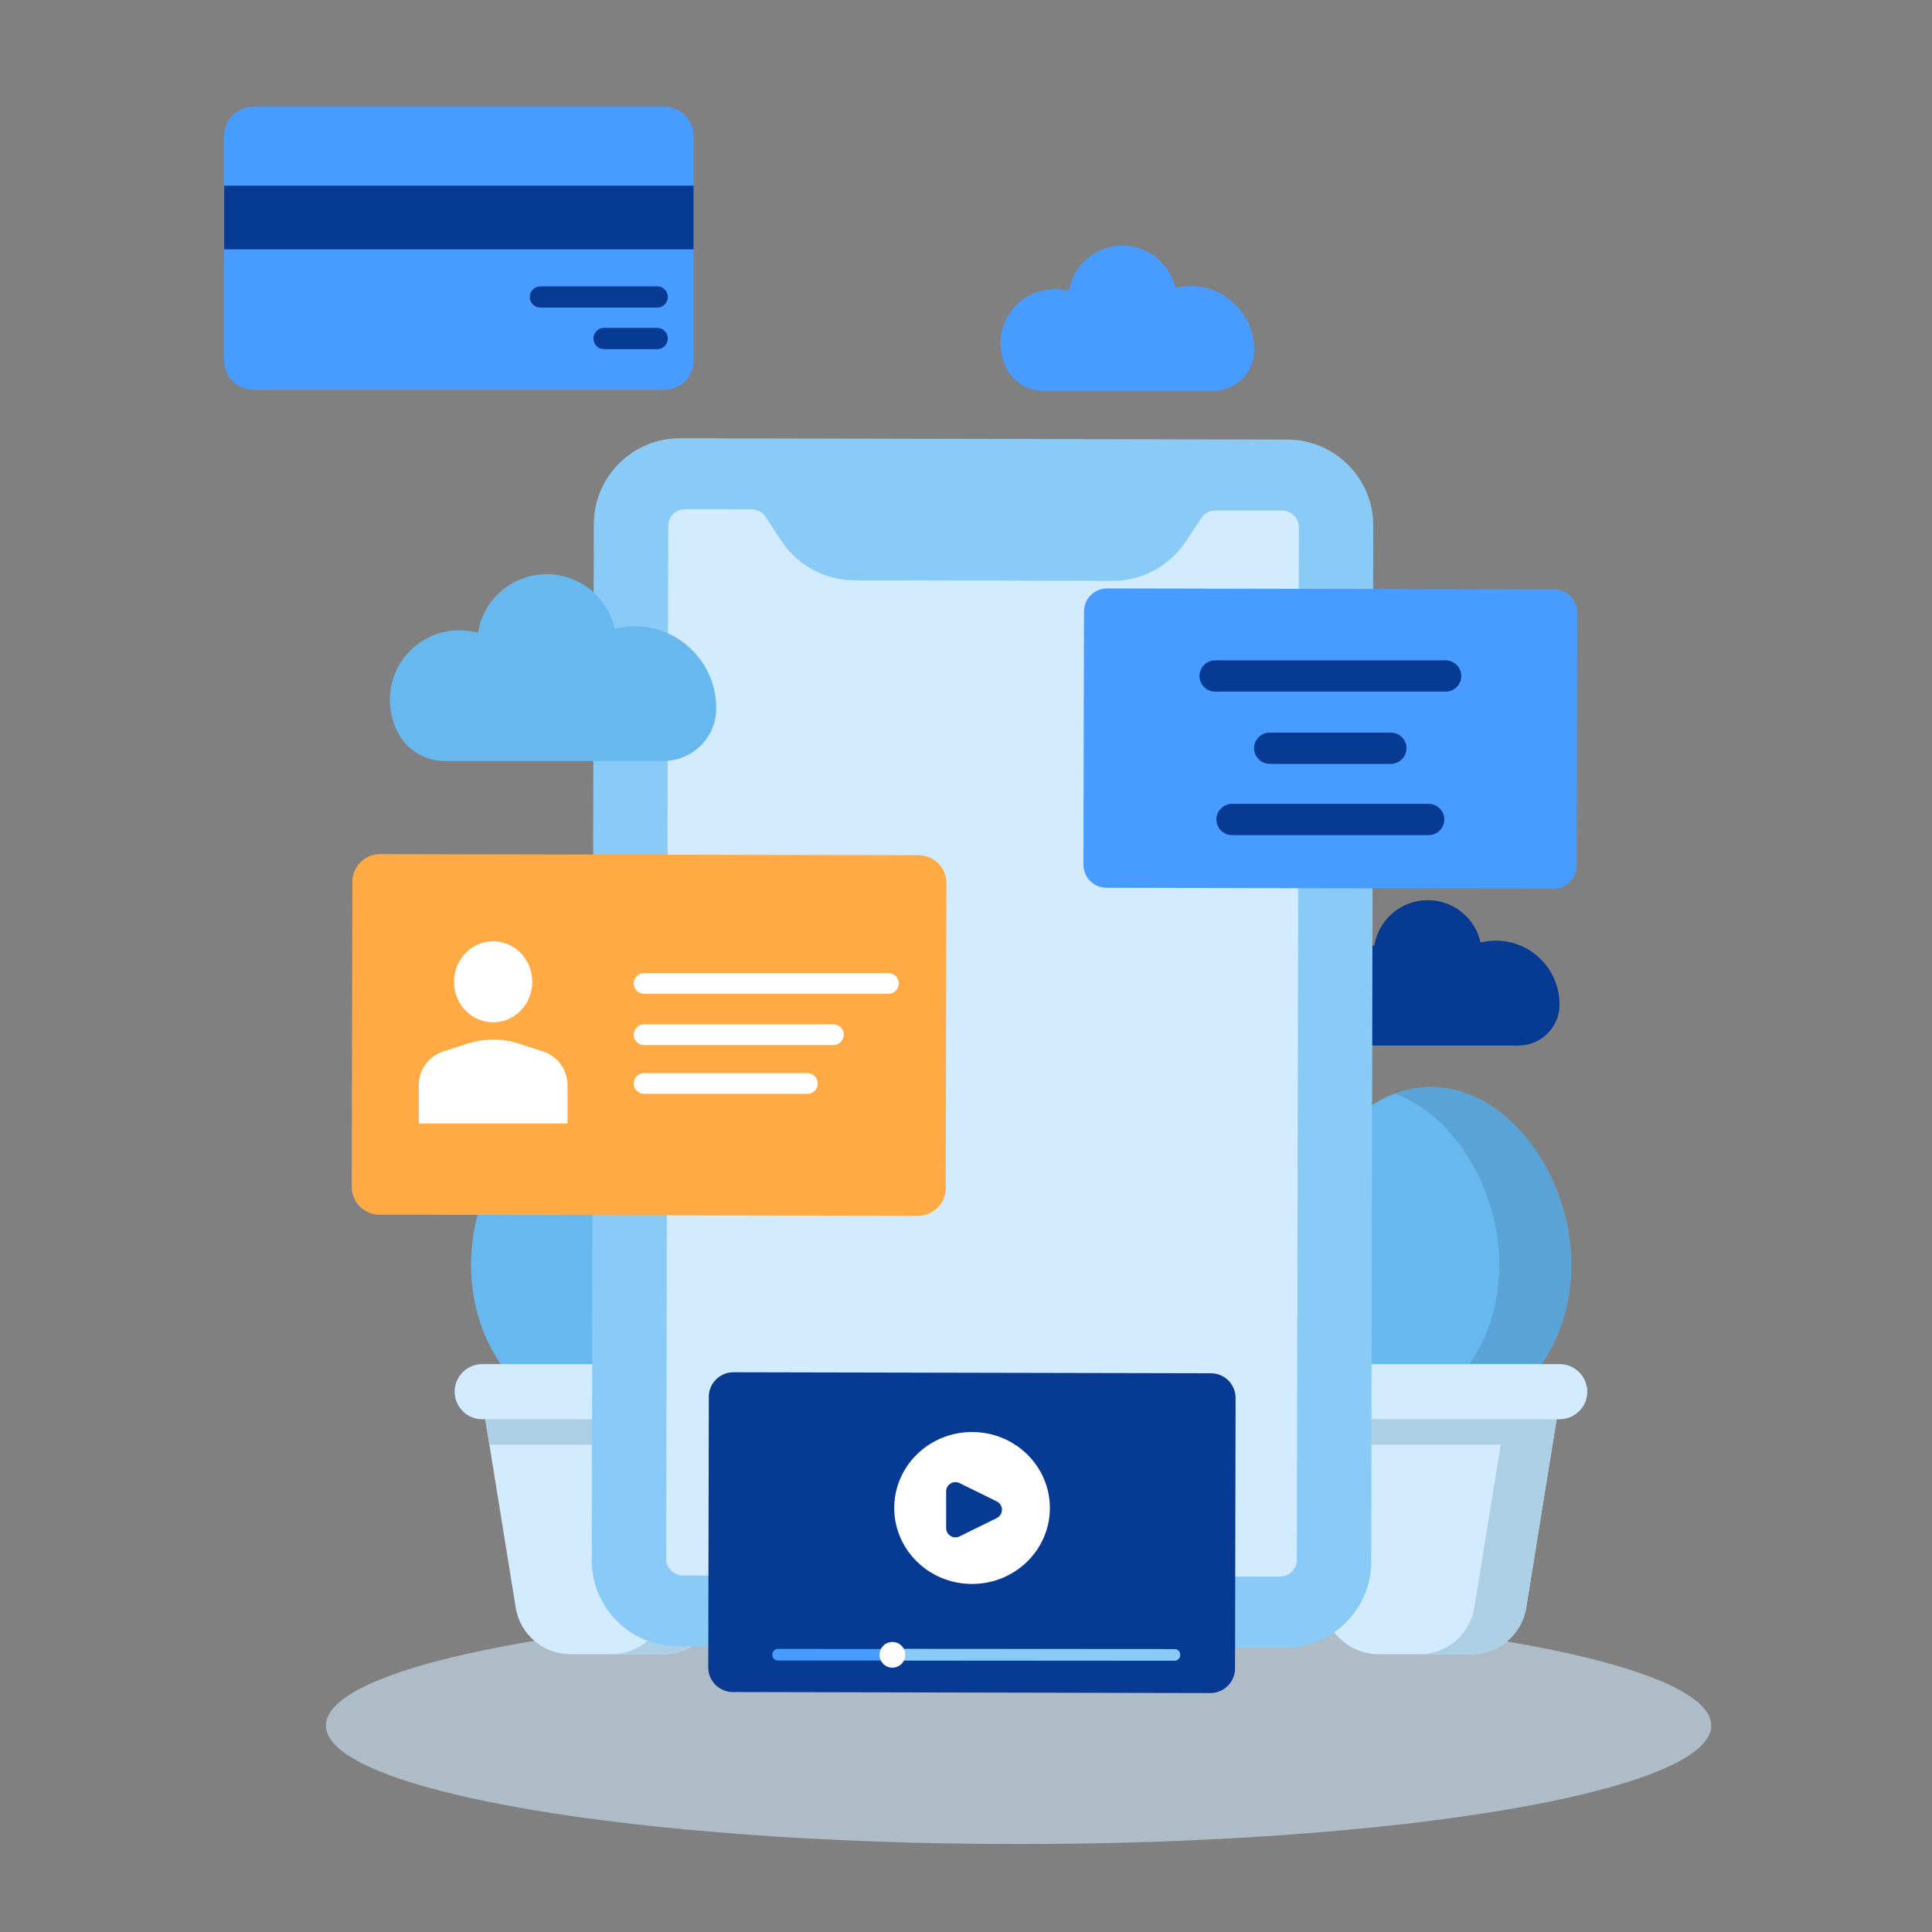 <?xml version="1.0" encoding="UTF-8"?> <svg xmlns="http://www.w3.org/2000/svg" width="181" height="181" viewBox="0 0 181 181" fill="none"><rect x="0" y="0" width="181" height="181" fill="#808080" stroke="none"/> <path d="M64.975 12.705V33.804C64.975 35.286 63.753 36.508 62.271 36.508H23.713C22.222 36.508 21 35.286 21 33.804V12.705C21 11.222 22.222 10 23.713 10H62.279C63.753 10 64.975 11.222 64.975 12.705Z" fill="#489BFF"></path> <path d="M64.975 17.394H21V23.358H64.975V17.394Z" fill="#073A93"></path> <path d="M61.569 26.825H50.629C50.083 26.825 49.632 27.267 49.632 27.822C49.632 28.368 50.074 28.819 50.629 28.819H61.569C62.115 28.819 62.566 28.377 62.566 27.822C62.566 27.276 62.115 26.825 61.569 26.825Z" fill="#073A93"></path> <path d="M61.569 30.718H56.593C56.047 30.718 55.596 31.16 55.596 31.715C55.596 32.261 56.038 32.712 56.593 32.712H61.569C62.115 32.712 62.566 32.269 62.566 31.715C62.566 31.16 62.115 30.718 61.569 30.718Z" fill="#073A93"></path> <path opacity="0.56" d="M95.428 172.76C131.267 172.76 160.32 167.788 160.32 161.656C160.32 155.523 131.267 150.551 95.428 150.551C59.589 150.551 30.535 155.523 30.535 161.656C30.535 167.788 59.589 172.76 95.428 172.76Z" fill="#D2EBFF"></path> <path d="M147.222 118.521C147.222 110.182 141.336 101.834 134.072 101.834C126.808 101.834 120.922 110.191 120.922 118.521C120.922 126.86 126.808 133.613 134.072 133.613C141.336 133.613 147.222 126.852 147.222 118.521Z" fill="#67B8EF"></path> <path opacity="0.25" d="M134.072 101.834C132.902 101.834 131.775 102.068 130.7 102.467C136.326 104.539 140.469 111.526 140.469 118.521C140.469 125.517 136.317 131.377 130.7 133.093C131.775 133.422 132.902 133.613 134.072 133.613C141.336 133.613 147.222 126.86 147.222 118.521C147.222 110.182 141.336 101.834 134.072 101.834Z" fill="#34648C"></path> <path d="M70.428 118.521C70.428 110.182 64.542 101.834 57.278 101.834C50.014 101.834 44.128 110.191 44.128 118.521C44.128 126.86 50.014 133.613 57.278 133.613C64.542 133.613 70.428 126.852 70.428 118.521Z" fill="#67B8EF"></path> <path opacity="0.25" d="M57.278 101.834C56.108 101.834 54.981 102.068 53.906 102.467C59.532 104.539 63.675 111.526 63.675 118.521C63.675 125.517 59.523 131.377 53.906 133.093C54.981 133.422 56.108 133.613 57.278 133.613C64.542 133.613 70.428 126.86 70.428 118.521C70.428 110.182 64.542 101.834 57.278 101.834Z" fill="#34648C"></path> <path d="M45.454 132.894L48.315 150.612C48.722 153.126 50.889 154.972 53.438 154.972H62.158C64.707 154.972 66.874 153.126 67.281 150.612L70.142 132.894H45.454Z" fill="#D2EBFF"></path> <path d="M70.142 132.894H65.279H45.454L45.853 135.347H64.889L62.418 150.612C62.011 153.126 59.844 154.972 57.295 154.972H62.158C64.707 154.972 66.874 153.126 67.281 150.612L69.752 135.347L70.142 132.894Z" fill="#ACCFE5"></path> <path d="M70.411 127.796H45.176C43.755 127.796 42.593 128.958 42.593 130.38C42.593 131.801 43.755 132.963 45.176 132.963H70.419C71.841 132.963 73.002 131.801 73.002 130.38C72.994 128.958 71.832 127.796 70.411 127.796Z" fill="#D2EBFF"></path> <path d="M121.156 132.894L124.017 150.612C124.424 153.126 126.591 154.972 129.14 154.972H137.86C140.409 154.972 142.576 153.126 142.983 150.612L145.844 132.894H121.156Z" fill="#D2EBFF"></path> <path d="M145.844 132.894H140.981H121.156L121.555 135.347H140.591L138.12 150.612C137.713 153.126 135.546 154.972 132.997 154.972H137.86C140.409 154.972 142.576 153.126 142.983 150.612L145.445 135.347L145.844 132.894Z" fill="#ACCFE5"></path> <path d="M146.121 127.796H120.879C119.457 127.796 118.295 128.958 118.295 130.38C118.295 131.801 119.457 132.963 120.879 132.963H146.121C147.543 132.963 148.705 131.801 148.705 130.38C148.696 128.958 147.534 127.796 146.121 127.796Z" fill="#D2EBFF"></path> <path d="M126.348 97.951H142.247C144.327 97.951 146.052 96.304 146.104 94.223C146.104 94.171 146.104 94.128 146.104 94.076C146.104 90.869 143.529 88.216 140.322 88.129C139.767 88.112 139.23 88.181 138.71 88.303C138.207 86.031 136.179 84.332 133.76 84.332C131.238 84.332 129.14 86.179 128.75 88.597C128.256 88.459 127.735 88.398 127.198 88.424C124.441 88.537 122.309 90.799 122.335 93.556C122.344 94.466 122.595 95.324 123.028 96.061C123.722 97.249 124.988 97.951 126.348 97.951Z" fill="#073A93"></path> <path d="M120.627 41.181L63.692 41.059C59.263 41.051 55.639 44.666 55.631 49.086L55.44 146.174C55.431 150.603 59.046 154.227 63.467 154.235L120.402 154.357C124.831 154.365 128.455 150.751 128.464 146.321L128.654 49.234C128.663 44.813 125.048 41.189 120.627 41.181Z" fill="#89CAF7"></path> <path d="M120.116 47.829L113.866 47.821C113.337 47.821 112.843 48.081 112.557 48.523L111.083 50.742C109.558 53.048 106.974 54.426 104.209 54.417L80.05 54.365C77.285 54.357 74.71 52.97 73.193 50.655L71.728 48.428C71.442 47.985 70.948 47.717 70.419 47.717L64.169 47.708C63.302 47.708 62.6 48.41 62.6 49.277L62.41 146.018C62.41 146.884 63.112 147.587 63.978 147.595L119.916 147.708C120.783 147.708 121.485 147.006 121.494 146.139L121.685 49.398C121.676 48.54 120.983 47.829 120.116 47.829Z" fill="#D2EBFF"></path> <path d="M113.458 128.655L68.712 128.559C67.446 128.559 66.406 129.591 66.406 130.856L66.354 156.212C66.354 157.477 67.385 158.518 68.651 158.518L113.398 158.613C114.663 158.613 115.703 157.581 115.703 156.316L115.755 130.961C115.755 129.695 114.724 128.655 113.458 128.655Z" fill="#073A93"></path> <path d="M110.052 154.495L72.881 154.478C72.595 154.478 72.361 154.712 72.361 154.998L72.352 155.041C72.352 155.328 72.586 155.562 72.872 155.562L110.043 155.579C110.329 155.579 110.563 155.345 110.563 155.059L110.572 155.015C110.563 154.729 110.329 154.495 110.052 154.495Z" fill="#489BFF"></path> <path d="M110.052 154.495L83.743 154.478V155.562L110.034 155.579C110.32 155.579 110.554 155.345 110.554 155.059L110.563 155.015C110.563 154.729 110.329 154.495 110.052 154.495Z" fill="#89CAF7"></path> <path d="M83.604 156.238C84.269 156.238 84.809 155.698 84.809 155.033C84.809 154.367 84.269 153.828 83.604 153.828C82.939 153.828 82.399 154.367 82.399 155.033C82.399 155.698 82.939 156.238 83.604 156.238Z" fill="white"></path> <path d="M91.068 148.393C95.094 148.393 98.358 145.207 98.358 141.276C98.358 137.345 95.094 134.159 91.068 134.159C87.041 134.159 83.777 137.345 83.777 141.276C83.777 145.207 87.041 148.393 91.068 148.393Z" fill="white"></path> <path d="M89.897 138.944L93.382 140.66C94.032 140.981 94.032 141.9 93.382 142.221L89.897 143.937C89.317 144.223 88.64 143.798 88.64 143.157V139.715C88.64 139.083 89.317 138.658 89.897 138.944Z" fill="#073A93"></path> <path d="M145.61 55.215L103.715 55.128C102.527 55.128 101.556 56.091 101.556 57.278L101.504 81.013C101.504 82.2 102.467 83.171 103.654 83.171L145.549 83.258C146.737 83.258 147.708 82.296 147.708 81.108L147.76 57.374C147.76 56.186 146.797 55.215 145.61 55.215Z" fill="#489BFF"></path> <path d="M135.433 61.864H113.84C113.034 61.864 112.375 62.523 112.375 63.329C112.375 64.135 113.034 64.794 113.84 64.794H135.433C136.239 64.794 136.898 64.135 136.898 63.329C136.898 62.523 136.239 61.864 135.433 61.864Z" fill="#073A93"></path> <path d="M130.301 68.634H118.954C118.148 68.634 117.489 69.293 117.489 70.099C117.489 70.905 118.148 71.564 118.954 71.564H130.301C131.107 71.564 131.766 70.905 131.766 70.099C131.766 69.293 131.107 68.634 130.301 68.634Z" fill="#073A93"></path> <path d="M133.847 75.309H115.426C114.62 75.309 113.961 75.967 113.961 76.774C113.961 77.58 114.62 78.239 115.426 78.239H133.847C134.653 78.239 135.312 77.58 135.312 76.774C135.312 75.967 134.653 75.309 133.847 75.309Z" fill="#073A93"></path> <path d="M41.674 71.295H62.132C64.811 71.295 67.03 69.18 67.099 66.501C67.099 66.441 67.099 66.38 67.099 66.32C67.099 62.193 63.788 58.778 59.662 58.674C58.942 58.657 58.249 58.734 57.59 58.899C56.94 55.978 54.339 53.794 51.218 53.794C47.968 53.794 45.272 56.169 44.778 59.281C44.145 59.107 43.469 59.029 42.775 59.055C39.23 59.203 36.482 62.115 36.525 65.661C36.543 66.831 36.863 67.932 37.418 68.885C38.302 70.385 39.932 71.295 41.674 71.295Z" fill="#67B8EF"></path> <path d="M97.742 36.621H113.64C115.721 36.621 117.446 34.974 117.498 32.894C117.498 32.841 117.498 32.798 117.498 32.746C117.498 29.539 114.923 26.886 111.716 26.799C111.161 26.782 110.624 26.852 110.104 26.973C109.601 24.702 107.572 23.003 105.154 23.003C102.631 23.003 100.534 24.849 100.144 27.268C99.649 27.129 99.129 27.068 98.592 27.094C95.835 27.207 93.703 29.469 93.729 32.226C93.737 33.136 93.989 33.994 94.422 34.731C95.116 35.919 96.381 36.621 97.742 36.621Z" fill="#489BFF"></path> <path d="M86.075 80.12L35.615 80.016C34.185 80.016 33.014 81.177 33.014 82.608L32.954 111.196C32.954 112.627 34.115 113.797 35.546 113.797L86.005 113.901C87.436 113.901 88.606 112.739 88.606 111.309L88.666 82.72C88.675 81.299 87.505 80.128 86.075 80.12Z" fill="#FFAA45"></path> <path d="M83.231 91.163H60.338C59.8 91.163 59.367 91.597 59.367 92.134C59.367 92.672 59.8 93.105 60.338 93.105H83.231C83.769 93.105 84.202 92.672 84.202 92.134C84.202 91.605 83.769 91.163 83.231 91.163Z" fill="white"></path> <path d="M78.073 95.966H60.338C59.8 95.966 59.367 96.408 59.367 96.937C59.367 97.474 59.8 97.908 60.338 97.908H78.073C78.611 97.908 79.044 97.466 79.044 96.937C79.044 96.399 78.611 95.966 78.073 95.966Z" fill="white"></path> <path d="M75.646 100.534H60.338C59.8 100.534 59.367 100.968 59.367 101.505C59.367 102.042 59.8 102.476 60.338 102.476H75.646C76.184 102.476 76.617 102.034 76.617 101.505C76.617 100.976 76.175 100.534 75.646 100.534Z" fill="white"></path> <path d="M49.866 91.978C49.866 94.076 48.219 95.775 46.199 95.775C44.171 95.775 42.532 94.076 42.532 91.978C42.532 89.88 44.179 88.181 46.199 88.181C48.228 88.181 49.866 89.88 49.866 91.978Z" fill="white"></path> <path d="M50.872 98.505L48.661 97.786C47.066 97.266 45.35 97.266 43.755 97.786L41.527 98.505C40.157 98.947 39.23 100.23 39.23 101.669V105.249H44.769H47.63H53.169V101.669C53.169 100.23 52.241 98.947 50.872 98.505Z" fill="white"></path> </svg> 
